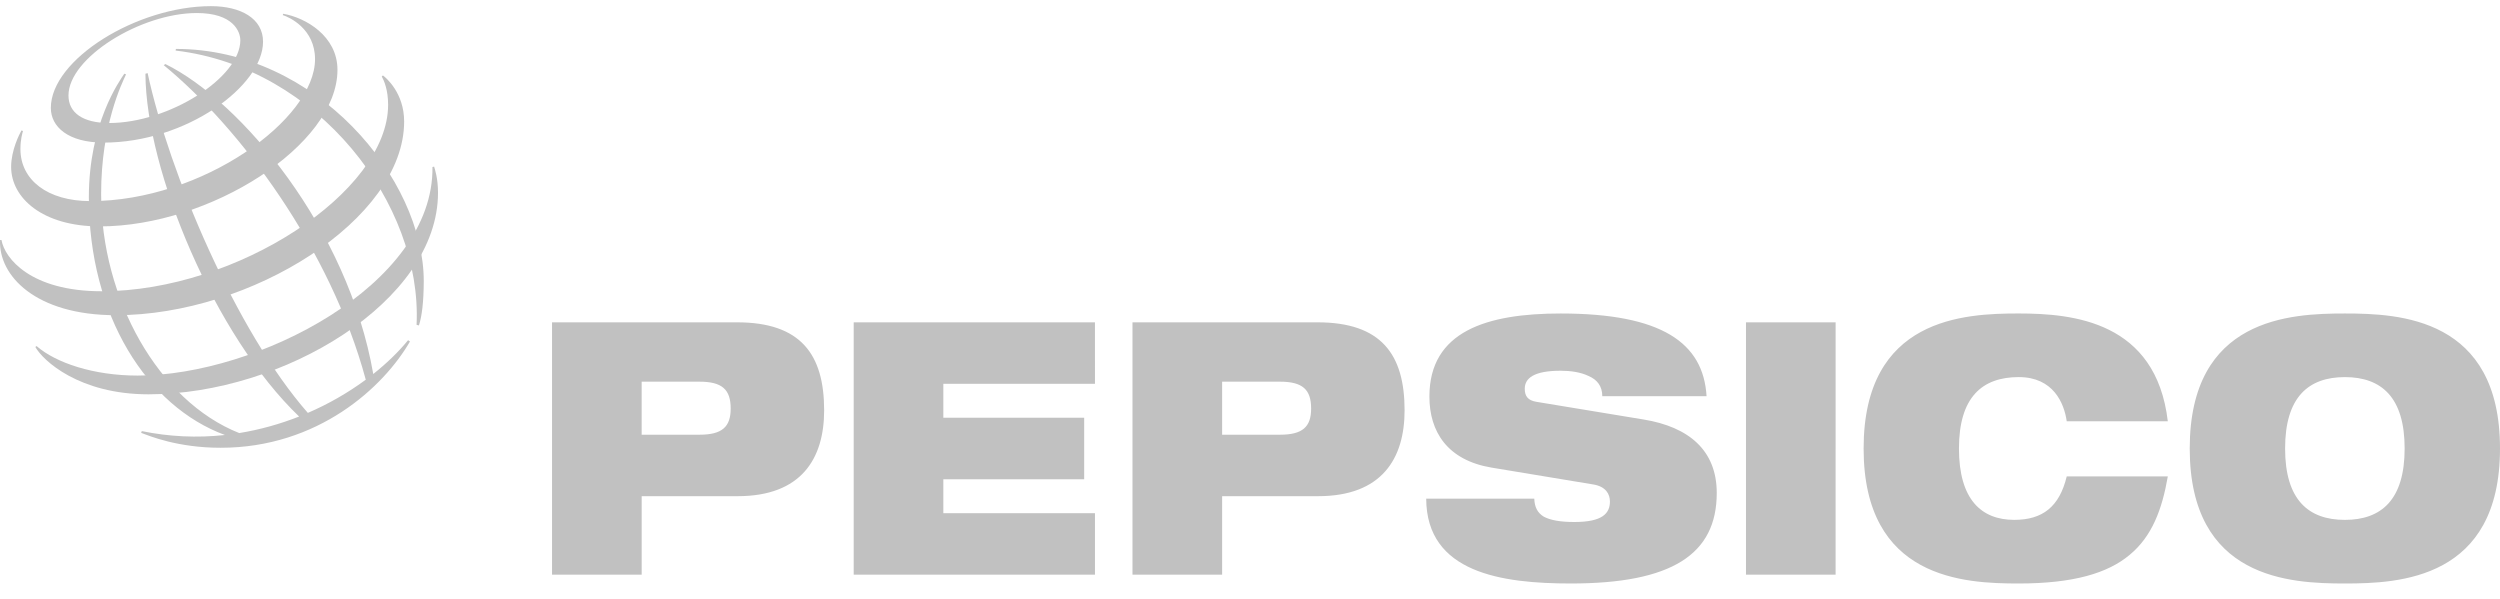 <svg width="146" height="35" viewBox="0 0 146 35" fill="none" xmlns="http://www.w3.org/2000/svg">
<path fill-rule="evenodd" clip-rule="evenodd" d="M37.473 22.29H40.852C42.17 22.29 42.672 22.745 42.672 23.859C42.672 24.932 42.17 25.387 40.852 25.387H37.473L37.473 22.29ZM32.239 33.56H37.474V28.977H43.081C46.793 28.977 48.13 26.79 48.13 23.963C48.13 20.681 46.755 18.824 43.043 18.824H32.239V33.56ZM63.946 22.414H55.091V24.396H63.316V27.988H55.091V29.969H63.946V33.56H49.856V18.824H63.945L63.946 22.414ZM71.372 22.29H74.751C76.069 22.29 76.57 22.745 76.57 23.859C76.57 24.932 76.069 25.387 74.751 25.387H71.372V22.29ZM66.137 33.56H71.372V28.977H76.978C80.691 28.977 82.028 26.79 82.028 23.963C82.028 20.681 80.654 18.824 76.941 18.824H66.137V33.56ZM87.095 27.306C84.534 26.872 83.477 25.221 83.477 23.158C83.477 19.339 86.837 18.308 91.142 18.308C97.045 18.308 99.478 20.02 99.663 23.137H93.574C93.574 22.538 93.258 22.166 92.777 21.96C92.312 21.733 91.719 21.651 91.143 21.651C89.583 21.651 89.046 22.084 89.046 22.704C89.046 23.116 89.212 23.385 89.732 23.467L95.987 24.499C98.624 24.932 100.258 26.294 100.258 28.791C100.258 32.384 97.622 34.076 91.737 34.076C87.708 34.076 83.308 33.457 83.29 29.123H89.602C89.62 29.617 89.787 29.948 90.159 30.175C90.548 30.381 91.124 30.485 91.94 30.485C93.573 30.485 94.02 29.989 94.02 29.287C94.02 28.854 93.778 28.421 93.074 28.297L87.095 27.306ZM107.199 33.56H101.965V18.824H107.2L107.199 33.56ZM126.6 27.822C126.266 29.762 125.671 31.331 124.372 32.404C123.092 33.477 121.086 34.076 117.894 34.076C114.719 34.076 108.835 33.828 108.835 26.192C108.835 18.555 114.719 18.307 117.894 18.307C121.049 18.307 125.913 18.761 126.6 24.603H120.697C120.548 23.549 119.916 22.022 117.894 22.022C115.758 22.022 114.403 23.198 114.403 26.192C114.403 29.185 115.721 30.36 117.633 30.36C119.286 30.36 120.27 29.597 120.697 27.822H126.6V27.822ZM133.45 26.192C133.45 23.199 134.806 22.023 136.941 22.023C139.075 22.023 140.431 23.199 140.431 26.192C140.431 29.185 139.075 30.361 136.941 30.361C134.806 30.361 133.45 29.185 133.45 26.192ZM127.88 26.192C127.88 33.828 133.765 34.076 136.941 34.076C140.115 34.076 146 33.828 146 26.192C146 18.555 140.115 18.308 136.941 18.308C133.765 18.308 127.88 18.555 127.88 26.192H127.88ZM24.328 18.97C24.666 11.9 18.569 3.938 10.257 2.953L10.271 2.857C18.466 2.857 24.748 10.443 24.748 16.428C24.74 17.674 24.641 18.445 24.466 19.006L24.328 18.97ZM23.832 19.868C23.287 20.535 22.601 21.205 21.798 21.842C20.32 13.342 14.074 5.91 9.658 3.74L9.563 3.806C14.004 7.451 19.301 14.53 21.361 22.175C20.31 22.947 19.175 23.597 17.978 24.113C13.787 19.334 9.88 10.117 8.621 4.269L8.493 4.307C8.522 9.984 12.552 19.622 17.468 24.325C16.34 24.771 15.168 25.095 13.972 25.291C9.26 23.424 5.906 17.445 5.906 11.321C5.906 7.323 7.125 4.85 7.361 4.344L7.26 4.304C6.975 4.736 5.189 7.208 5.189 11.524C5.189 18.446 8.603 23.738 13.136 25.404C11.515 25.582 9.876 25.505 8.279 25.176L8.245 25.281C8.73 25.46 10.375 26.15 12.885 26.15C18.561 26.15 22.398 22.624 23.942 19.943L23.832 19.868Z" fill="#C1C1C1"/>
<path fill-rule="evenodd" clip-rule="evenodd" d="M12.318 0.359C8.015 0.359 2.969 3.464 2.969 6.303C2.969 7.401 3.974 8.328 6.053 8.328C10.878 8.328 15.362 5.013 15.362 2.435C15.362 1.078 14.059 0.359 12.318 0.359ZM14.035 2.354C14.035 4.528 9.862 7.184 6.374 7.184C4.832 7.184 3.999 6.578 3.999 5.577C3.999 3.372 8.22 0.761 11.492 0.761C13.626 0.761 14.035 1.847 14.035 2.354V2.354Z" fill="#C1C1C1"/>
<path fill-rule="evenodd" clip-rule="evenodd" d="M1.255 7.617C1.134 7.826 0.65 8.775 0.65 9.746C0.65 11.549 2.471 13.222 5.82 13.222C12.264 13.222 19.708 8.479 19.708 4.077C19.708 2.1 17.837 1.026 16.538 0.804L16.514 0.881C16.918 1.009 18.398 1.697 18.398 3.457C18.398 6.965 11.825 11.744 5.278 11.744C2.772 11.744 1.193 10.507 1.193 8.705C1.193 8.135 1.311 7.759 1.343 7.651L1.255 7.617Z" fill="#C1C1C1"/>
<path fill-rule="evenodd" clip-rule="evenodd" d="M22.364 4.406C22.541 4.54 23.602 5.424 23.602 7.097C23.602 12.8 14.666 18.408 6.767 18.408C2.056 18.408 -0.092 16.082 0.003 14.017H0.087C0.272 15.089 1.802 17.009 5.925 17.009C13.835 17.009 22.666 11.206 22.666 6.122C22.666 5.25 22.429 4.706 22.295 4.465L22.364 4.406Z" fill="#C1C1C1"/>
<path fill-rule="evenodd" clip-rule="evenodd" d="M25.351 9.73C25.388 9.851 25.58 10.397 25.58 11.252C25.58 17.596 16.537 23.028 8.672 23.028C4.625 23.028 2.51 21.061 2.064 20.263L2.136 20.21C3.256 21.189 5.463 21.934 8.037 21.934C14.983 21.934 25.348 16.649 25.256 9.753L25.351 9.73Z" fill="#C1C1C1"/>
</svg>
